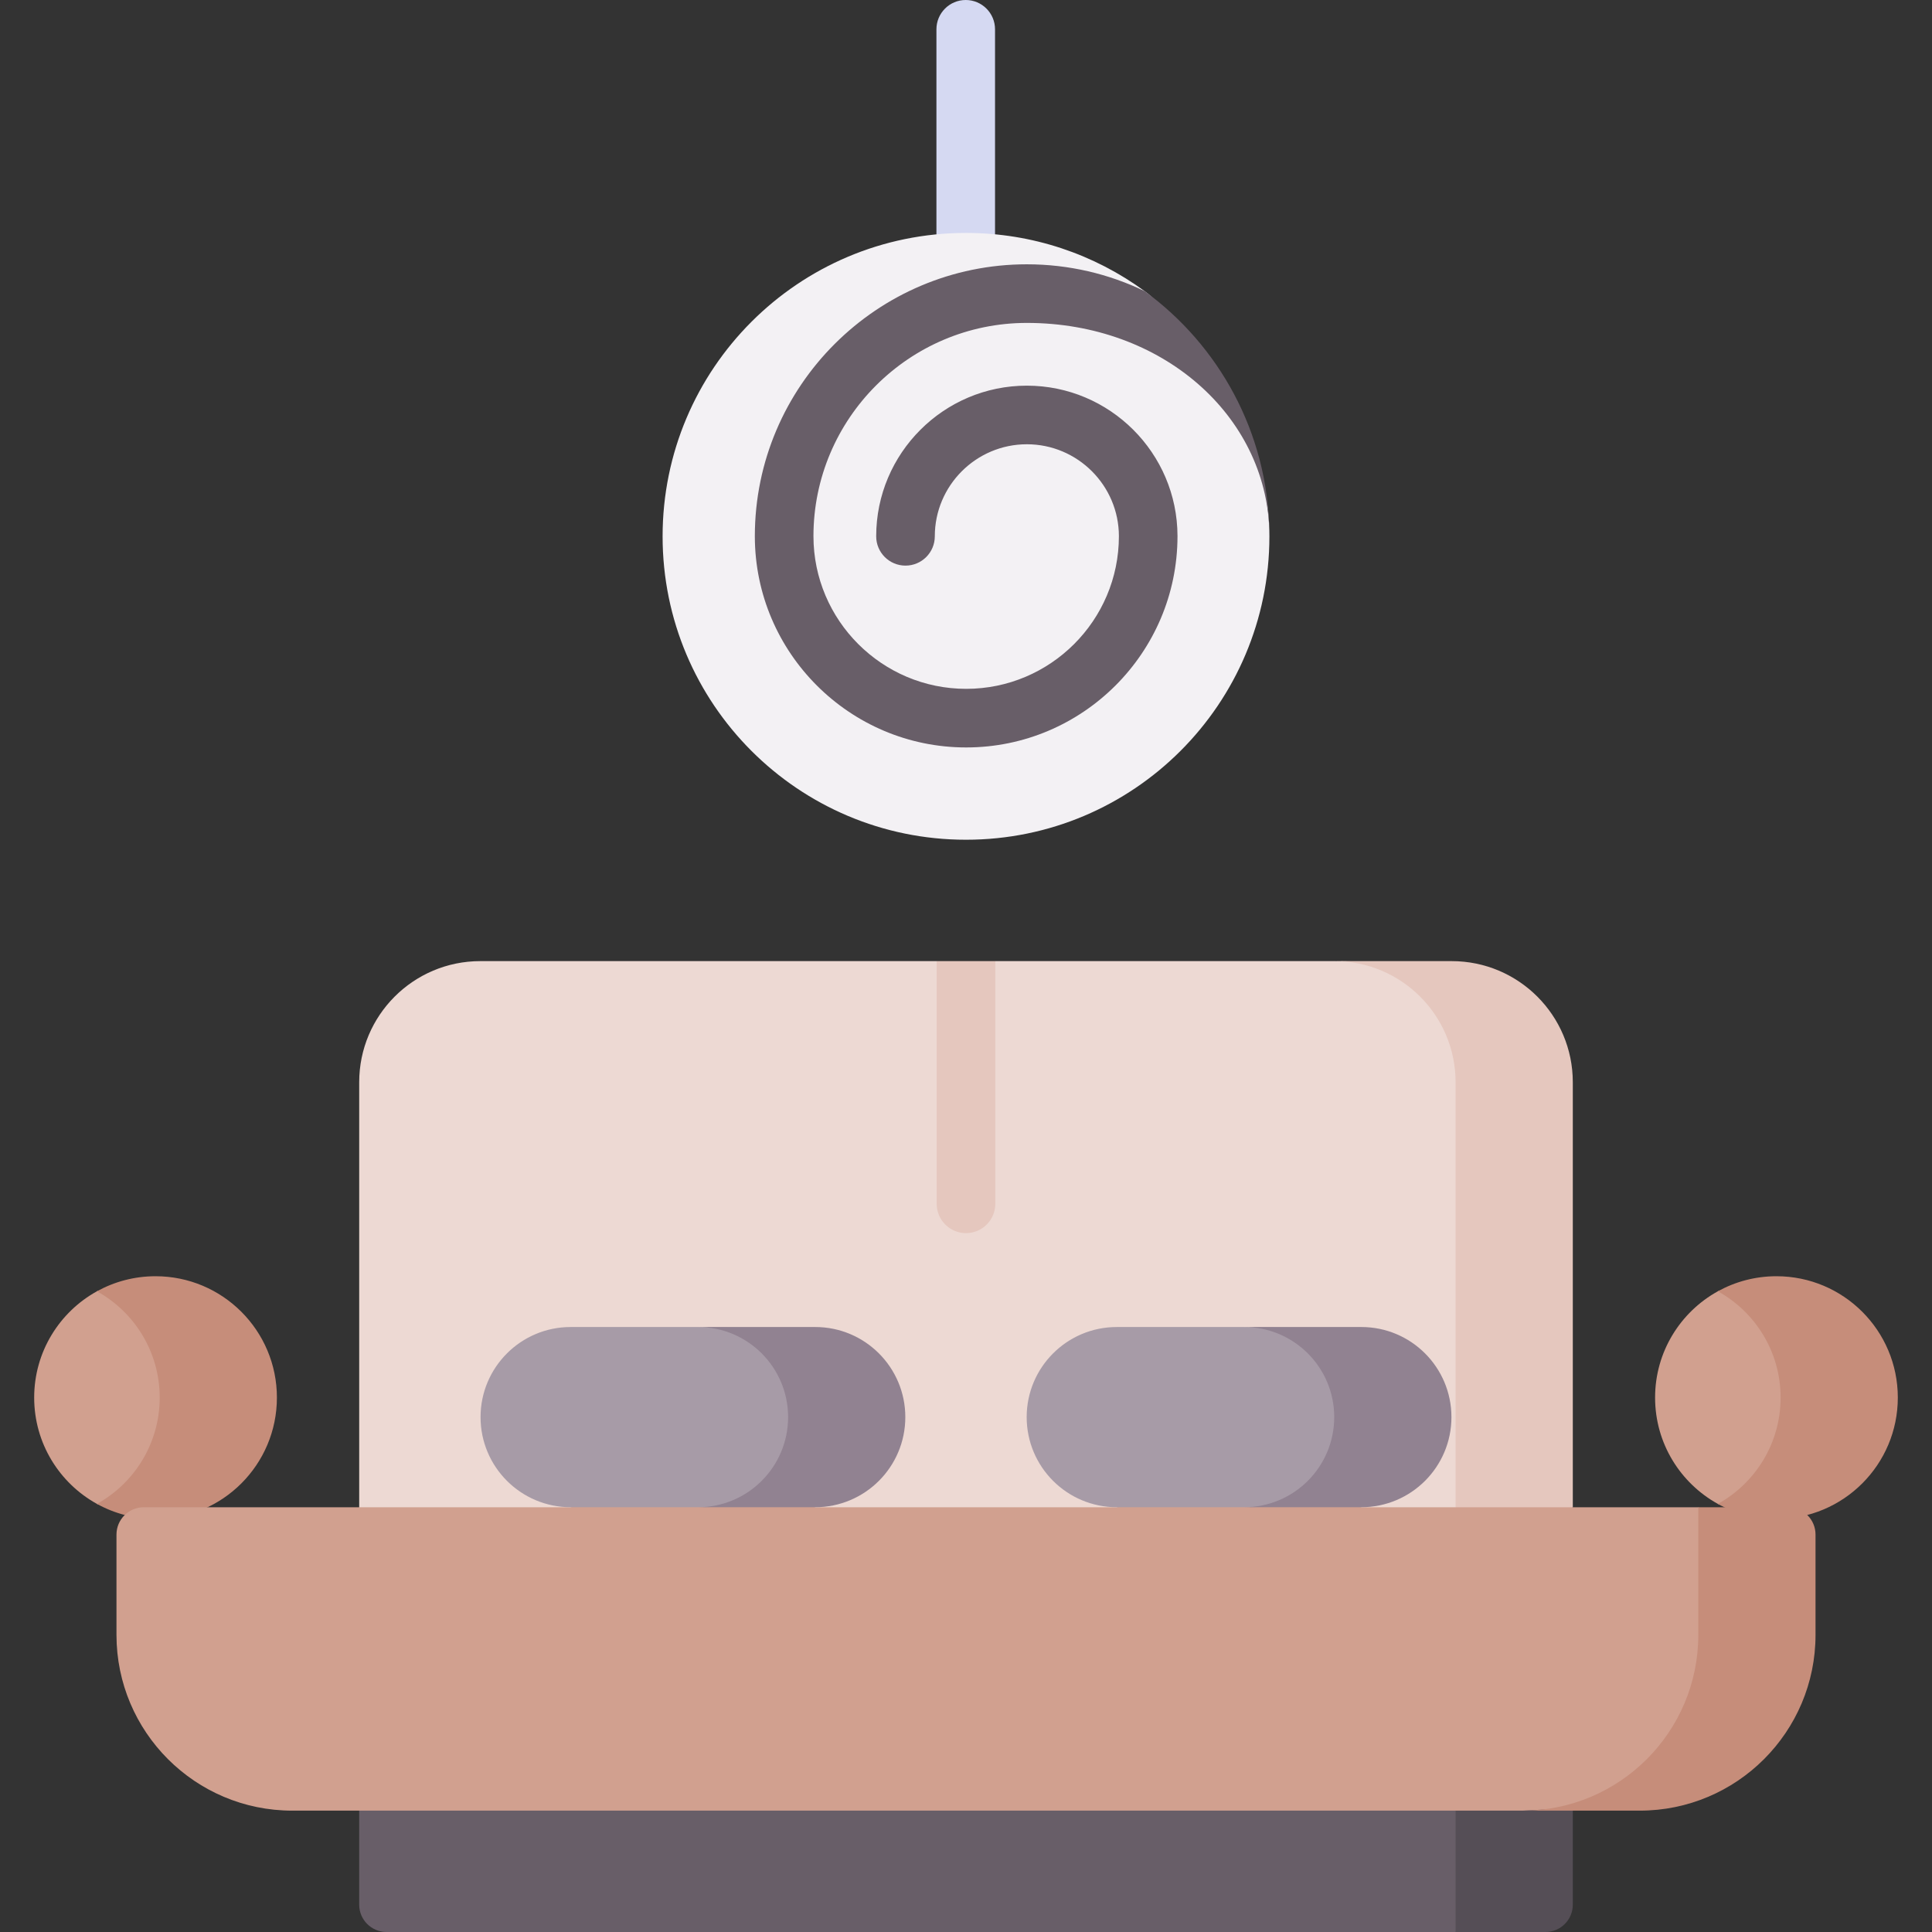 <svg id="Capa_1" enable-background="new 0 0 512 512" height="512" viewBox="0 0 512 512" width="512" xmlns="http://www.w3.org/2000/svg"><rect x="0" y="0" width="512" height="512" fill="#333333" stroke="none"/><g><path d="m406.454 286.804v122.975h-311.262v-122.975c0-17.726 14.371-32.097 32.097-32.097h120.945l7.694 10.354 7.837-10.354h89.885l20.707.284c17.725 0 32.097 14.087 32.097 31.813z" fill="#edd9d3"/><path d="m384.712 254.707h-31.062c17.727 0 32.097 14.37 32.097 32.097v112.624l17.731 10.354 13.331-10.354v-112.624c0-17.727-14.37-32.097-32.097-32.097z" fill="#e5c7be"/><g><path d="m263.765 254.707v64.319c0 4.286-3.479 7.766-7.766 7.766-4.286 0-7.765-3.479-7.765-7.766v-64.319z" fill="#e5c7be"/></g><path d="m406.455 469.487h-311.265v35.265c0 4.003 3.245 7.248 7.248 7.248h283.309l20.708-10.354z" fill="#685e68"/><path d="m385.747 479.841v32.159h23.814c4.003 0 7.248-3.245 7.248-7.248v-24.911l-13.331-10.354z" fill="#554e56"/><path d="m63.029 370.376c0 17.763-32.735 30.715-37.34 28.171-9.916-5.478-16.631-16.04-16.631-28.171 0-12.13 6.715-22.692 16.631-28.171 4.605-2.543 37.34 10.409 37.34 28.171z" fill="#d1a08f"/><path d="m41.221 338.214c-5.633 0-10.927 1.448-15.531 3.992 9.916 5.479 16.631 16.04 16.631 28.17s-6.716 22.691-16.631 28.17c4.604 2.544 9.898 3.992 15.531 3.992 17.763 0 32.162-14.4 32.162-32.162s-14.399-32.162-32.162-32.162z" fill="#c68d7a"/><path d="m492.587 370.376c0 17.763-32.735 30.715-37.34 28.171-9.916-5.478-16.631-16.04-16.631-28.171 0-12.13 6.715-22.692 16.631-28.171 4.605-2.543 37.34 10.409 37.34 28.171z" fill="#d1a08f"/><path d="m470.779 338.214c-5.633 0-10.927 1.448-15.531 3.992 9.916 5.479 16.631 16.04 16.631 28.17s-6.716 22.691-16.631 28.17c4.604 2.544 9.898 3.992 15.531 3.992 17.763 0 32.162-14.4 32.162-32.162s-14.399-32.162-32.162-32.162z" fill="#c68d7a"/><path d="m424.186 478.803-20.708 1.035h-326.018c-25.733 0-46.593-20.861-46.593-46.593v-26.562c0-4.003 3.245-7.248 7.248-7.248h113.115l33.751-10.354 31.062 10.354h79.916l33.751-10.354 31.062 10.354h89.301l20.708 10.354v23.456c-.002 25.733-20.863 45.558-46.595 45.558z" fill="#d1a08f"/><path d="m450.071 399.435v33.81c0 25.733-20.86 46.593-46.593 46.593h31.062c25.733 0 46.593-20.861 46.593-46.593v-26.562c0-4.003-3.245-7.248-7.248-7.248z" fill="#c68d7a"/><path d="m205.688 399.003-20.708.426h-33.751c-13.187 0-23.877-10.69-23.877-23.877 0-13.187 10.69-23.877 23.877-23.877h33.751l20.708.292c13.187 0 23.877 10.398 23.877 23.585 0 13.186-10.69 23.451-23.877 23.451z" fill="#a79ba7"/><path d="m216.042 351.674h-31.062c13.187 0 23.877 10.69 23.877 23.877s-10.69 23.877-23.877 23.877h31.062c13.187 0 23.877-10.69 23.877-23.877 0-13.186-10.69-23.877-23.877-23.877z" fill="#918291"/><path d="m350.416 399.003-20.708.426h-33.751c-13.187 0-23.877-10.69-23.877-23.877 0-13.187 10.69-23.877 23.877-23.877h33.751l20.708.292c13.187 0 23.877 10.398 23.877 23.585 0 13.186-10.69 23.451-23.877 23.451z" fill="#a79ba7"/><path d="m360.77 351.674h-31.062c13.187 0 23.877 10.69 23.877 23.877s-10.69 23.877-23.877 23.877h31.062c13.187 0 23.877-10.69 23.877-23.877 0-13.186-10.69-23.877-23.877-23.877z" fill="#918291"/><g><path d="m255.928 79.848c-4.289 0-7.765-3.477-7.765-7.765v-64.317c0-4.289 3.477-7.766 7.765-7.766 4.289 0 7.766 3.477 7.766 7.766v64.317c0 4.288-3.477 7.765-7.766 7.765z" fill="#d5d9f2"/></g><path d="m336.404 142.13v.01c0 44.408-36.001 80.399-80.409 80.399s-80.399-35.99-80.399-80.399c0-44.408 35.99-80.409 80.399-80.409 17.695 0 34.065 5.715 47.349 15.427 5.303 3.865 6.788 8.364 10.758 13.386 4.625 5.85 11.516 12.409 14.606 19.501 4.093 9.393 7.478 19.72 7.676 30.573.009.508.02 1.005.02 1.512z" fill="#f3f1f4"/><g><g><path d="m336.383 140.618c-.88-30.492-28.35-55.042-64.257-55.042-31.176 0-56.543 25.357-56.554 56.522.01 22.303 18.161 40.453 40.474 40.453s40.464-18.14 40.474-40.443c-.01-13.44-10.944-24.373-24.394-24.373s-24.394 10.944-24.394 24.394c0 4.297-3.479 7.766-7.766 7.766s-7.766-3.469-7.766-7.766c0-22.013 17.912-39.925 39.925-39.925 21.982 0 39.873 17.85 39.925 39.821v.083.021.041c-.052 30.834-25.15 55.912-56.005 55.912s-55.953-25.077-56.005-55.912v-.031s0 0 0-.01v-.062c0-.011 0-.011 0-.021.041-39.718 32.367-72.002 72.085-72.002 11.172 0 21.764 2.557 31.217 7.113 19.664 14.332 32.565 37.38 33.041 63.461z" fill="#685e68"/></g></g></g></svg>